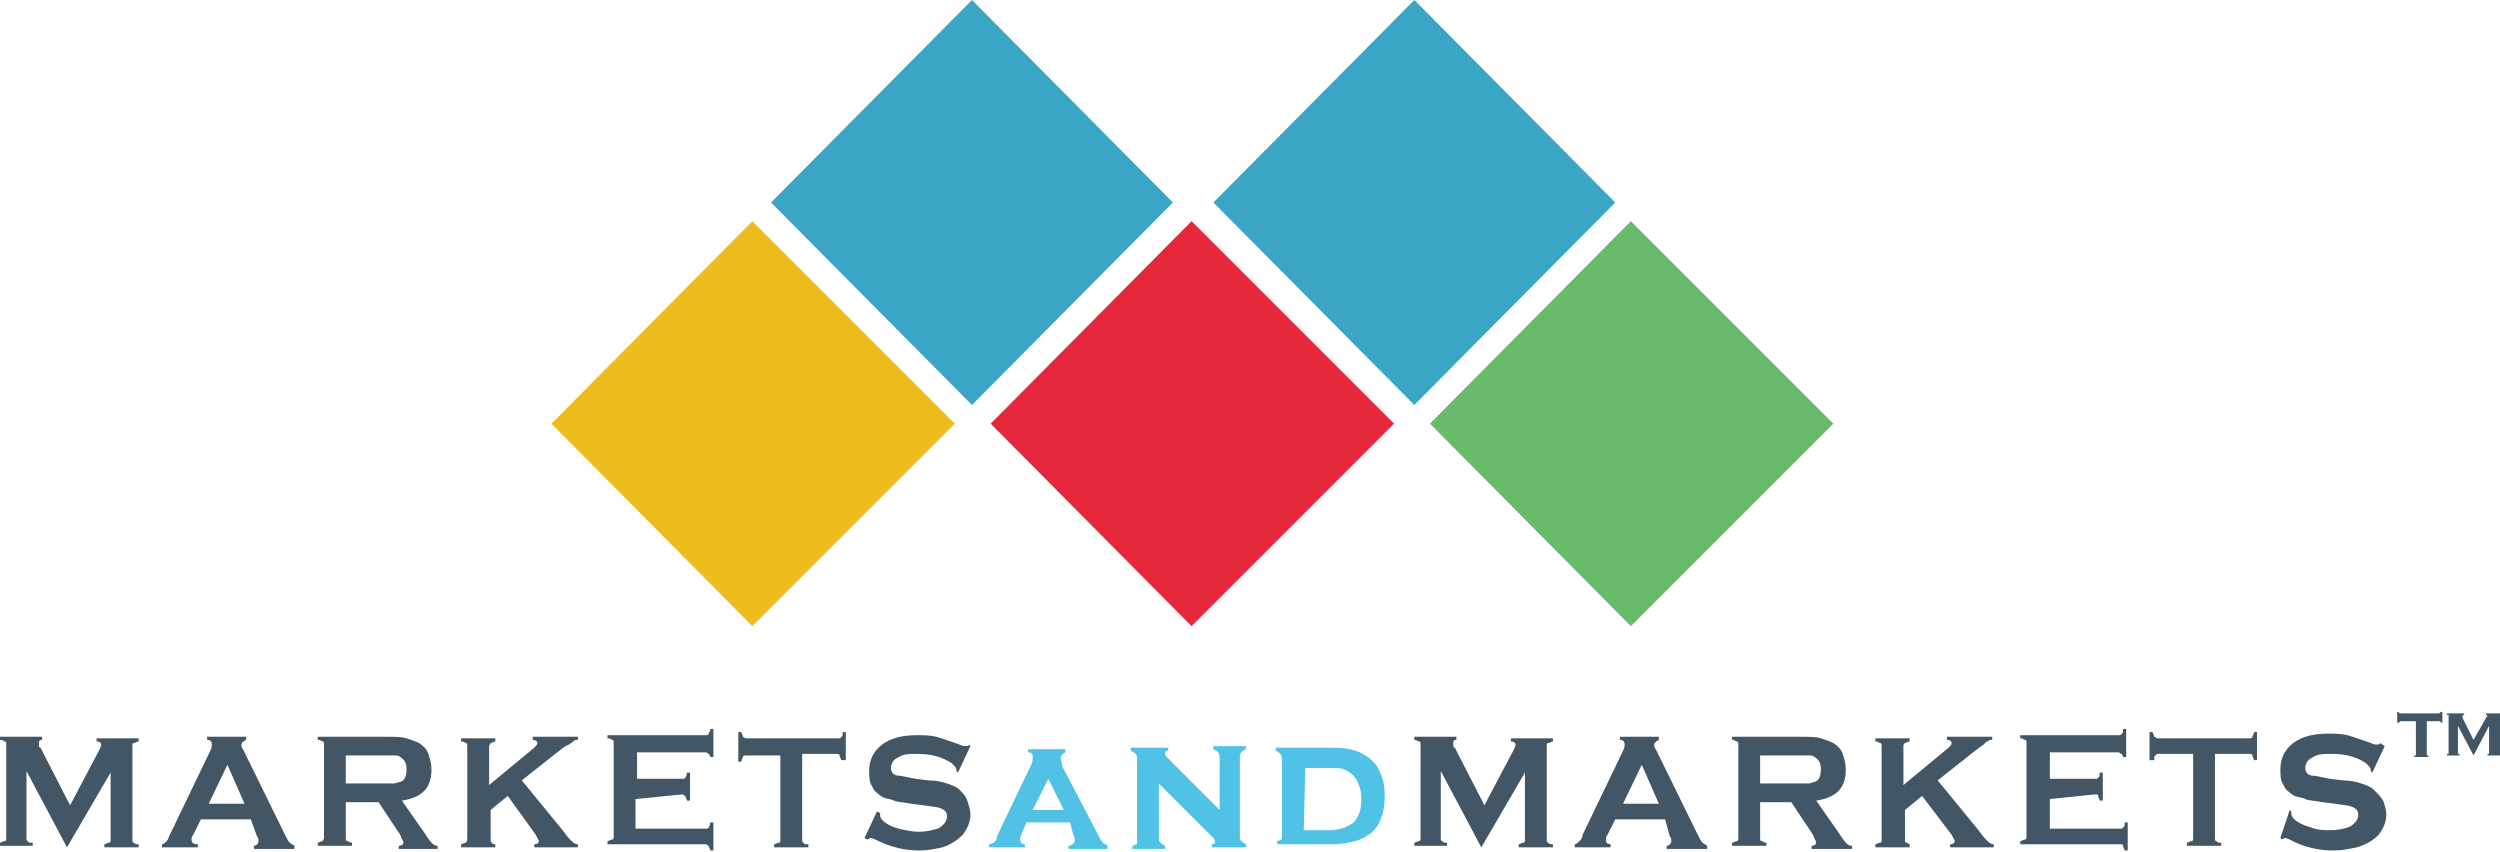 <svg xmlns="http://www.w3.org/2000/svg" xmlns:xlink="http://www.w3.org/1999/xlink" version="1.1" id="Layer_1" x="0px" y="0px" viewBox="0 0 160.5 54.7" style="enable-background:new 0 0 160.5 54.7;" xml:space="preserve">
<style type="text/css">
	.st0{fill-rule:evenodd;clip-rule:evenodd;fill:#3BA5C6;}
	.st1{fill-rule:evenodd;clip-rule:evenodd;fill:#F0BB1E;}
	.st2{fill-rule:evenodd;clip-rule:evenodd;fill:#E4273A;}
	.st3{fill-rule:evenodd;clip-rule:evenodd;fill:#69BB6B;}
	.st4{fill:#425665;}
	.st5{fill:#50C2E5;}
</style>
<g>
	<polygon class="st0" points="90.8,0 103.7,13 90.8,26 77.9,13  "/>
	<polygon class="st0" points="62.4,0 75.3,13 62.4,26 49.5,13  "/>
	<polygon class="st1" points="48.3,14.2 61.3,27.2 48.3,40.2 35.4,27.2  "/>
	<polygon class="st2" points="76.5,14.2 89.5,27.2 76.5,40.2 63.6,27.2  "/>
	<polygon class="st3" points="104.7,14.2 117.7,27.2 104.7,40.2 91.8,27.2  "/>
	<path class="st4" d="M4.3,54.4l-2.6-4.9v4.3c0,0.1,0,0.2,0.1,0.2c0,0.1,0.1,0.1,0.3,0.1v0.2H0v-0.2c0.1,0,0.2-0.1,0.3-0.1   s0.1-0.1,0.1-0.2v-6c0-0.1,0-0.2-0.1-0.2c0,0-0.1-0.1-0.3-0.1v-0.2h2.7v0.2c-0.2,0-0.2,0.1-0.2,0.3c0,0.1,0,0.2,0.1,0.2l1.9,3.7   l1.9-3.6c0.1-0.2,0.1-0.3,0.1-0.3c0-0.1-0.1-0.2-0.3-0.2v-0.2h2.7v0.2c-0.1,0-0.2,0.1-0.3,0.1c-0.1,0-0.1,0.1-0.1,0.2v6   c0,0.1,0,0.2,0.1,0.2c0.1,0.1,0.1,0.1,0.3,0.1v0.2H6.7v-0.2c0.1,0,0.2-0.1,0.3-0.1s0.1-0.1,0.1-0.2v-4.3L4.3,54.4L4.3,54.4   L4.3,54.4z M16.1,52.6h-3.2l-0.5,1c-0.1,0.1-0.1,0.2-0.1,0.3c0,0.2,0.1,0.3,0.4,0.3v0.2h-2.3v-0.2c0.1,0,0.2-0.1,0.3-0.2   c0.1-0.1,0.1-0.2,0.2-0.4l2.6-5.4c0.1-0.2,0.1-0.3,0.1-0.4c0-0.2-0.1-0.3-0.3-0.3v-0.2h2.5v0.2c-0.2,0.1-0.3,0.2-0.3,0.3   c0,0.1,0,0.2,0.1,0.3l2.7,5.5c0.1,0.2,0.2,0.4,0.3,0.5c0.1,0.1,0.2,0.1,0.3,0.2v0.2h-2.6v-0.2c0.2,0,0.3-0.2,0.3-0.3   c0-0.1,0-0.2-0.1-0.3L16.1,52.6L16.1,52.6L16.1,52.6z M15.7,51.6l-1.1-2.5l-1.2,2.5H15.7z M22.2,51.5v2.3c0,0.1,0,0.2,0.1,0.2   s0.1,0.1,0.3,0.1v0.2h-2.2v-0.2c0.1,0,0.2-0.1,0.3-0.1c0,0,0.1-0.1,0.1-0.2v-6c0-0.1,0-0.2-0.1-0.2c0,0-0.1-0.1-0.3-0.1v-0.2h4.4   c0.5,0,1,0,1.3,0.1c0.3,0.1,0.6,0.2,0.8,0.3c0.3,0.2,0.5,0.4,0.6,0.7c0.1,0.3,0.2,0.6,0.2,1c0,1.2-0.6,1.8-1.9,2l1.4,2   c0.2,0.3,0.4,0.6,0.5,0.7s0.2,0.2,0.4,0.2v0.2h-2.5v-0.2c0.2,0,0.3-0.1,0.3-0.2c0-0.1-0.1-0.2-0.2-0.5l-1.4-2.1L22.2,51.5   L22.2,51.5z M22.2,50.3h2.4c0.4,0,0.6,0,0.7,0s0.3-0.1,0.4-0.1c0.3-0.1,0.4-0.4,0.4-0.8s-0.1-0.6-0.4-0.8c-0.1-0.1-0.3-0.1-0.4-0.1   c-0.1,0-0.4,0-0.7,0h-2.4L22.2,50.3L22.2,50.3L22.2,50.3z M32.6,51.1l-1.1,0.9v1.9c0,0.1,0,0.2,0.1,0.2c0,0.1,0.1,0.1,0.2,0.1v0.2   h-2.2v-0.2c0.1,0,0.2-0.1,0.3-0.1c0,0,0.1-0.1,0.1-0.2v-6c0-0.1,0-0.2-0.1-0.2c0,0-0.1-0.1-0.3-0.1v-0.2h2.2v0.2   c-0.1,0-0.2,0.1-0.3,0.1c0,0.1-0.1,0.1-0.1,0.2v2.5l2.9-2.4c0.1-0.1,0.2-0.2,0.2-0.3c0-0.1-0.1-0.2-0.3-0.2v-0.2h2.9v0.2   c-0.1,0-0.2,0-0.3,0.1c0,0-0.2,0.2-0.5,0.3l-0.4,0.3l-2.4,1.9l2.7,3.3c0.2,0.3,0.4,0.5,0.5,0.6s0.2,0.2,0.4,0.2v0.2h-2.8v-0.2   c0.2,0,0.3-0.1,0.3-0.2c0,0-0.1-0.2-0.2-0.4L32.6,51.1L32.6,51.1L32.6,51.1z M40.8,51.3v1.9h4.5c0.1,0,0.2,0,0.2-0.1   c0,0,0.1-0.1,0.1-0.3h0.2v1.8h-0.2c0-0.1-0.1-0.2-0.1-0.3c-0.1,0-0.1-0.1-0.2-0.1H39v-0.2c0.1,0,0.2-0.1,0.3-0.1s0.1-0.1,0.1-0.2   v-6c0-0.1,0-0.2-0.1-0.2c0,0-0.1-0.1-0.3-0.1v-0.2h6.3c0.1,0,0.2,0,0.2-0.1s0.1-0.1,0.1-0.3h0.2v1.8h-0.2c0-0.1-0.1-0.2-0.1-0.2   c0,0-0.1-0.1-0.2-0.1h-4.4v1.7h2.9c0.1,0,0.2,0,0.2-0.1c0,0,0.1-0.1,0.1-0.3h0.2v1.8h-0.2c0-0.1-0.1-0.2-0.1-0.3   c-0.1,0-0.1-0.1-0.2-0.1L40.8,51.3L40.8,51.3z M51.5,48.5v5.4c0,0.1,0,0.2,0.1,0.2c0,0.1,0.1,0.1,0.3,0.1v0.2h-2.2v-0.2   c0.1,0,0.2-0.1,0.3-0.1s0.1-0.1,0.1-0.2v-5.4h-2.2c-0.1,0-0.2,0-0.2,0.1s-0.1,0.1-0.1,0.3h-0.2V47h0.2c0,0.1,0.1,0.2,0.1,0.3   c0,0,0.1,0.1,0.2,0.1h5.9c0.1,0,0.2,0,0.2-0.1c0.1,0,0.1-0.1,0.1-0.3h0.2v1.8H54c0-0.1-0.1-0.2-0.1-0.3s-0.1-0.1-0.2-0.1H51.5   L51.5,48.5z M62.3,47.9l-0.8,1.7l-0.1-0.1c0,0,0-0.1,0-0.1c0-0.1-0.1-0.2-0.3-0.4c-0.6-0.4-1.3-0.6-2.2-0.6c-0.4,0-0.7,0-1,0.1   c-0.2,0.1-0.4,0.2-0.5,0.3c-0.1,0.1-0.2,0.3-0.2,0.5c0,0.3,0.2,0.5,0.5,0.5c0.2,0,0.5,0.1,1.1,0.2l0.8,0.1c0.5,0,0.9,0.1,1.2,0.2   s0.6,0.2,0.8,0.4c0.2,0.2,0.4,0.4,0.5,0.7c0.1,0.3,0.2,0.6,0.2,0.9c0,0.5-0.2,0.9-0.5,1.3c-0.3,0.3-0.7,0.6-1.3,0.8   c-0.5,0.1-0.9,0.2-1.5,0.2c-0.9,0-1.8-0.2-2.8-0.7c-0.2-0.1-0.3-0.1-0.3-0.1c0,0-0.1,0-0.2,0.1l-0.2-0.1l0.8-1.7l0.2,0.1v0.1   c0,0.2,0.1,0.3,0.2,0.4c0.2,0.2,0.6,0.4,1,0.5s0.9,0.2,1.3,0.2c0.5,0,0.8-0.1,1.2-0.2c0.2-0.1,0.3-0.2,0.4-0.3   c0.1-0.1,0.2-0.3,0.2-0.5c0-0.2-0.1-0.4-0.4-0.5c-0.2-0.1-0.5-0.1-1.1-0.2l-0.8-0.1c-0.5-0.1-0.9-0.1-1.1-0.2s-0.4-0.1-0.7-0.2   c-0.3-0.2-0.6-0.4-0.7-0.7c-0.2-0.3-0.2-0.6-0.2-1c0-0.6,0.2-1.1,0.6-1.5c0.5-0.5,1.3-0.8,2.4-0.8c0.5,0,0.9,0,1.3,0.1   s0.9,0.3,1.5,0.5c0.2,0.1,0.3,0.1,0.4,0.1c0.1,0,0.2,0,0.2-0.1L62.3,47.9L62.3,47.9L62.3,47.9z M95.1,54.4l-2.6-4.9v4.3   c0,0.1,0,0.2,0.1,0.2c0.1,0.1,0.1,0.1,0.3,0.1v0.2h-2.1v-0.2c0.1,0,0.2-0.1,0.3-0.1s0.1-0.1,0.1-0.2v-6c0-0.1,0-0.2-0.1-0.2   c-0.1,0-0.1-0.1-0.3-0.1v-0.2h2.7v0.2c-0.2,0-0.2,0.1-0.2,0.3c0,0.1,0,0.2,0.1,0.2l1.9,3.7l1.9-3.6c0.1-0.2,0.1-0.3,0.1-0.3   c0-0.1-0.1-0.2-0.3-0.2v-0.2h2.7v0.2c-0.1,0-0.2,0.1-0.3,0.1c-0.1,0-0.1,0.1-0.1,0.2v6c0,0.1,0,0.2,0.1,0.2   c0.1,0.1,0.1,0.1,0.3,0.1v0.2h-2.2v-0.2c0.1,0,0.2-0.1,0.3-0.1s0.1-0.1,0.1-0.2v-4.3L95.1,54.4L95.1,54.4L95.1,54.4z M106.9,52.6   h-3.2l-0.5,1c-0.1,0.1-0.1,0.2-0.1,0.3c0,0.2,0.1,0.3,0.3,0.3v0.2h-2.3v-0.2c0.1,0,0.2-0.1,0.3-0.2c0.1-0.1,0.2-0.2,0.2-0.4   l2.6-5.4c0.1-0.2,0.1-0.3,0.1-0.4c0-0.2-0.1-0.3-0.3-0.3v-0.2h2.5v0.2c-0.2,0.1-0.3,0.2-0.3,0.3c0,0.1,0,0.2,0.1,0.3l2.7,5.5   c0.1,0.2,0.2,0.4,0.3,0.5c0.1,0.1,0.2,0.1,0.3,0.2v0.2h-2.6v-0.2c0.2,0,0.3-0.2,0.3-0.3c0-0.1,0-0.2-0.1-0.3L106.9,52.6L106.9,52.6   L106.9,52.6z M106.5,51.6l-1.1-2.5l-1.2,2.5H106.5z M113,51.5v2.3c0,0.1,0,0.2,0.1,0.2s0.1,0.1,0.3,0.1v0.2h-2.2v-0.2   c0.1,0,0.2-0.1,0.3-0.1s0.1-0.1,0.1-0.2v-6c0-0.1,0-0.2-0.1-0.2c-0.1,0-0.1-0.1-0.3-0.1v-0.2h4.4c0.5,0,1,0,1.3,0.1   c0.3,0.1,0.6,0.2,0.8,0.3c0.3,0.2,0.5,0.4,0.6,0.7c0.1,0.3,0.2,0.6,0.2,1c0,1.2-0.6,1.8-1.9,2l1.4,2c0.2,0.3,0.4,0.6,0.5,0.7   s0.2,0.2,0.4,0.2v0.2h-2.6v-0.2c0.2,0,0.3-0.1,0.3-0.2c0-0.1-0.1-0.2-0.2-0.5l-1.4-2.1L113,51.5L113,51.5z M113,50.3h2.4   c0.3,0,0.6,0,0.7,0c0.2,0,0.3-0.1,0.4-0.1c0.3-0.1,0.4-0.4,0.4-0.8s-0.1-0.6-0.4-0.8c-0.1-0.1-0.3-0.1-0.4-0.1c-0.1,0-0.4,0-0.7,0   H113L113,50.3L113,50.3L113,50.3z M123.4,51.1l-1.1,0.9v1.9c0,0.1,0,0.2,0.1,0.2s0.1,0.1,0.2,0.1v0.2h-2.2v-0.2   c0.1,0,0.2-0.1,0.3-0.1s0.1-0.1,0.1-0.2v-6c0-0.1,0-0.2-0.1-0.2c-0.1,0-0.1-0.1-0.3-0.1v-0.2h2.2v0.2c-0.1,0-0.2,0.1-0.3,0.1   c-0.1,0.1-0.1,0.1-0.1,0.2v2.5l2.9-2.4c0.1-0.1,0.2-0.2,0.2-0.3c0-0.1-0.1-0.2-0.3-0.2v-0.2h2.9v0.2c-0.1,0-0.2,0-0.3,0.1   c-0.1,0-0.2,0.2-0.4,0.3l-0.4,0.3l-2.4,1.9l2.7,3.3c0.2,0.3,0.4,0.5,0.5,0.6s0.2,0.2,0.4,0.2v0.2h-2.8v-0.2c0.2,0,0.3-0.1,0.3-0.2   c0,0-0.1-0.2-0.2-0.4L123.4,51.1L123.4,51.1L123.4,51.1z M131.6,51.3v1.9h4.5c0.1,0,0.2,0,0.2-0.1c0.1,0,0.1-0.1,0.1-0.3h0.2v1.8   h-0.2c0-0.1-0.1-0.2-0.1-0.3s-0.1-0.1-0.2-0.1h-6.4v-0.2c0.1,0,0.2-0.1,0.3-0.1c0.1,0,0.1-0.1,0.1-0.2v-6c0-0.1,0-0.2-0.1-0.2   c-0.1,0-0.1-0.1-0.3-0.1v-0.2h6.3c0.1,0,0.2,0,0.2-0.1c0.1,0,0.1-0.1,0.1-0.3h0.2v1.8h-0.2c0-0.1-0.1-0.2-0.1-0.2   c-0.1,0-0.1-0.1-0.2-0.1h-4.4v1.7h2.9c0.1,0,0.2,0,0.2-0.1c0.1,0,0.1-0.1,0.1-0.3h0.2v1.8h-0.2c0-0.1-0.1-0.2-0.1-0.3   s-0.1-0.1-0.2-0.1L131.6,51.3L131.6,51.3z M142.2,48.4v5.4c0,0.1,0,0.2,0.1,0.2c0.1,0.1,0.1,0.1,0.3,0.1v0.2h-2.2v-0.2   c0.1,0,0.2-0.1,0.3-0.1c0.1,0,0.1-0.1,0.1-0.2v-5.4h-2.2c-0.1,0-0.2,0-0.2,0.1c-0.1,0-0.1,0.1-0.1,0.3H138v-1.8h0.2   c0,0.1,0.1,0.2,0.1,0.3c0.1,0,0.1,0.1,0.2,0.1h5.9c0.1,0,0.2,0,0.2-0.1s0.1-0.1,0.1-0.3h0.2v1.8h-0.2c0-0.1-0.1-0.2-0.1-0.3   s-0.1-0.1-0.2-0.1H142.2L142.2,48.4z M153.1,47.9l-0.8,1.7l-0.1-0.1c0,0,0-0.1,0-0.1c0-0.1-0.1-0.2-0.3-0.4   c-0.6-0.4-1.3-0.6-2.2-0.6c-0.4,0-0.7,0-1,0.1c-0.2,0.1-0.4,0.2-0.5,0.3c-0.1,0.1-0.2,0.3-0.2,0.5c0,0.3,0.2,0.5,0.5,0.5   c0.2,0,0.5,0.1,1.1,0.2l0.8,0.1c0.5,0,0.9,0.1,1.2,0.2s0.6,0.2,0.8,0.4c0.2,0.2,0.4,0.4,0.6,0.7c0.1,0.3,0.2,0.6,0.2,0.9   c0,0.5-0.2,0.9-0.5,1.3c-0.3,0.3-0.7,0.6-1.4,0.8c-0.5,0.1-0.9,0.2-1.5,0.2c-0.9,0-1.9-0.2-2.8-0.7c-0.2-0.1-0.3-0.1-0.3-0.1   s-0.1,0-0.2,0.1l-0.1-0.1L147,52l0.1,0.1v0.1c0,0.2,0.1,0.3,0.2,0.4c0.2,0.2,0.6,0.4,1,0.5c0.5,0.2,0.9,0.2,1.3,0.2   c0.5,0,0.9-0.1,1.2-0.2c0.2-0.1,0.3-0.2,0.4-0.3c0.1-0.1,0.2-0.3,0.2-0.5c0-0.2-0.1-0.4-0.4-0.5c-0.2-0.1-0.5-0.1-1.1-0.2l-0.8-0.1   c-0.5-0.1-0.9-0.1-1.1-0.2s-0.4-0.1-0.7-0.2c-0.3-0.2-0.6-0.4-0.7-0.7c-0.2-0.3-0.2-0.6-0.2-1c0-0.6,0.2-1.1,0.6-1.5   c0.5-0.5,1.3-0.8,2.4-0.8c0.4,0,0.9,0,1.3,0.1s0.9,0.3,1.5,0.5c0.2,0.1,0.3,0.1,0.4,0.1c0.1,0,0.2,0,0.2-0.1L153.1,47.9L153.1,47.9   z"/>
	<path class="st5" d="M68.7,52.8h-2.8l-0.3,0.7c-0.1,0.2-0.1,0.3-0.1,0.4c0,0.2,0.1,0.3,0.3,0.3v0.2h-2.3v-0.2   c0.1,0,0.2-0.1,0.3-0.1c0.1-0.1,0.2-0.2,0.2-0.4l2.2-4.6c0.1-0.2,0.1-0.3,0.1-0.5c0-0.2-0.1-0.3-0.3-0.3v-0.2h2.4v0.2   c-0.2,0.1-0.3,0.2-0.3,0.4c0,0.1,0.1,0.3,0.1,0.5l2.3,4.4c0.1,0.2,0.2,0.4,0.3,0.5s0.2,0.1,0.3,0.2v0.2h-2.5v-0.2   c0.2,0,0.4-0.2,0.4-0.3c0-0.1,0-0.3-0.1-0.4L68.7,52.8L68.7,52.8L68.7,52.8z M68.3,52l-1-2l-1,2H68.3z M74.4,50.3v3.5   c0,0.1,0,0.2,0.1,0.3c0.1,0.1,0.1,0.1,0.3,0.2v0.2h-2.1v-0.2c0.1,0,0.2-0.1,0.3-0.1C73,54,73,53.9,73,53.8v-5.1   c0-0.1,0-0.2-0.1-0.3c-0.1-0.1-0.1-0.1-0.3-0.2v-0.2H75v0.2c-0.2,0-0.2,0.1-0.2,0.2c0,0.1,0.1,0.2,0.2,0.3l3.3,3.3v-3.4   c0-0.1,0-0.2-0.1-0.3c-0.1-0.1-0.1-0.1-0.3-0.2v-0.2H80v0.2c-0.1,0-0.2,0.1-0.3,0.2c-0.1,0.1-0.1,0.2-0.1,0.3v5.1   c0,0.1,0,0.2,0.1,0.3c0.1,0.1,0.1,0.1,0.3,0.2v0.2h-2.2v-0.2c0.2,0,0.2-0.1,0.2-0.2c0,0,0-0.1-0.1-0.2s-0.2-0.2-0.3-0.3L74.4,50.3   L74.4,50.3L74.4,50.3z M82.3,53.8v-5.1c0-0.1,0-0.2-0.1-0.3c-0.1-0.1-0.1-0.1-0.3-0.2v-0.2h3.6c0.8,0,1.3,0.1,1.8,0.3   c0.6,0.3,1.1,0.7,1.3,1.3c0.2,0.4,0.3,0.9,0.3,1.5c0,1.1-0.3,1.9-0.9,2.4c-0.3,0.2-0.6,0.4-1,0.5s-0.9,0.2-1.4,0.2h-3.6v-0.2   c0.1,0,0.2-0.1,0.3-0.1C82.2,54,82.3,53.9,82.3,53.8L82.3,53.8L82.3,53.8z M83.7,53.3h1.6c0.7,0,1.2-0.2,1.6-0.5   c0.3-0.3,0.5-0.8,0.5-1.5s-0.2-1.1-0.5-1.5c-0.2-0.2-0.4-0.3-0.6-0.4s-0.6-0.1-0.9-0.1h-1.6L83.7,53.3L83.7,53.3z"/>
</g>
<g>
	<path class="st4" d="M155.8,46.3v2.1c0,0,0,0.1,0,0.1c0,0,0.1,0,0.1,0v0.1H155v-0.1c0,0,0.1,0,0.1,0s0,0,0-0.1v-2.1h-0.9   c0,0-0.1,0-0.1,0s0,0-0.1,0.1h-0.1v-0.7h0.1c0,0,0,0.1,0.1,0.1c0,0,0.1,0,0.1,0h2.3c0,0,0.1,0,0.1,0c0,0,0,0,0.1-0.1h0.1v0.7h-0.1   c0,0,0-0.1-0.1-0.1c0,0-0.1,0-0.1,0H155.8L155.8,46.3z"/>
	<path class="st4" d="M158.8,48.5l-1-1.9v1.7c0,0,0,0.1,0,0.1c0,0,0.1,0,0.1,0v0.1h-0.8v-0.1c0,0,0.1,0,0.1,0s0,0,0-0.1V46   c0,0,0-0.1,0-0.1c0,0-0.1,0-0.1,0v-0.1h1.1v0.1c-0.1,0-0.1,0-0.1,0.1c0,0,0,0.1,0,0.1l0.7,1.4l0.8-1.4c0-0.1,0.1-0.1,0.1-0.1   c0,0,0-0.1-0.1-0.1v-0.1h1v0.1c0,0-0.1,0-0.1,0s0,0,0,0.1v2.3c0,0,0,0.1,0,0.1c0,0,0.1,0,0.1,0v0.1h-0.9v-0.1c0,0,0.1,0,0.1,0   s0,0,0-0.1v-1.7L158.8,48.5L158.8,48.5z"/>
</g>
</svg>